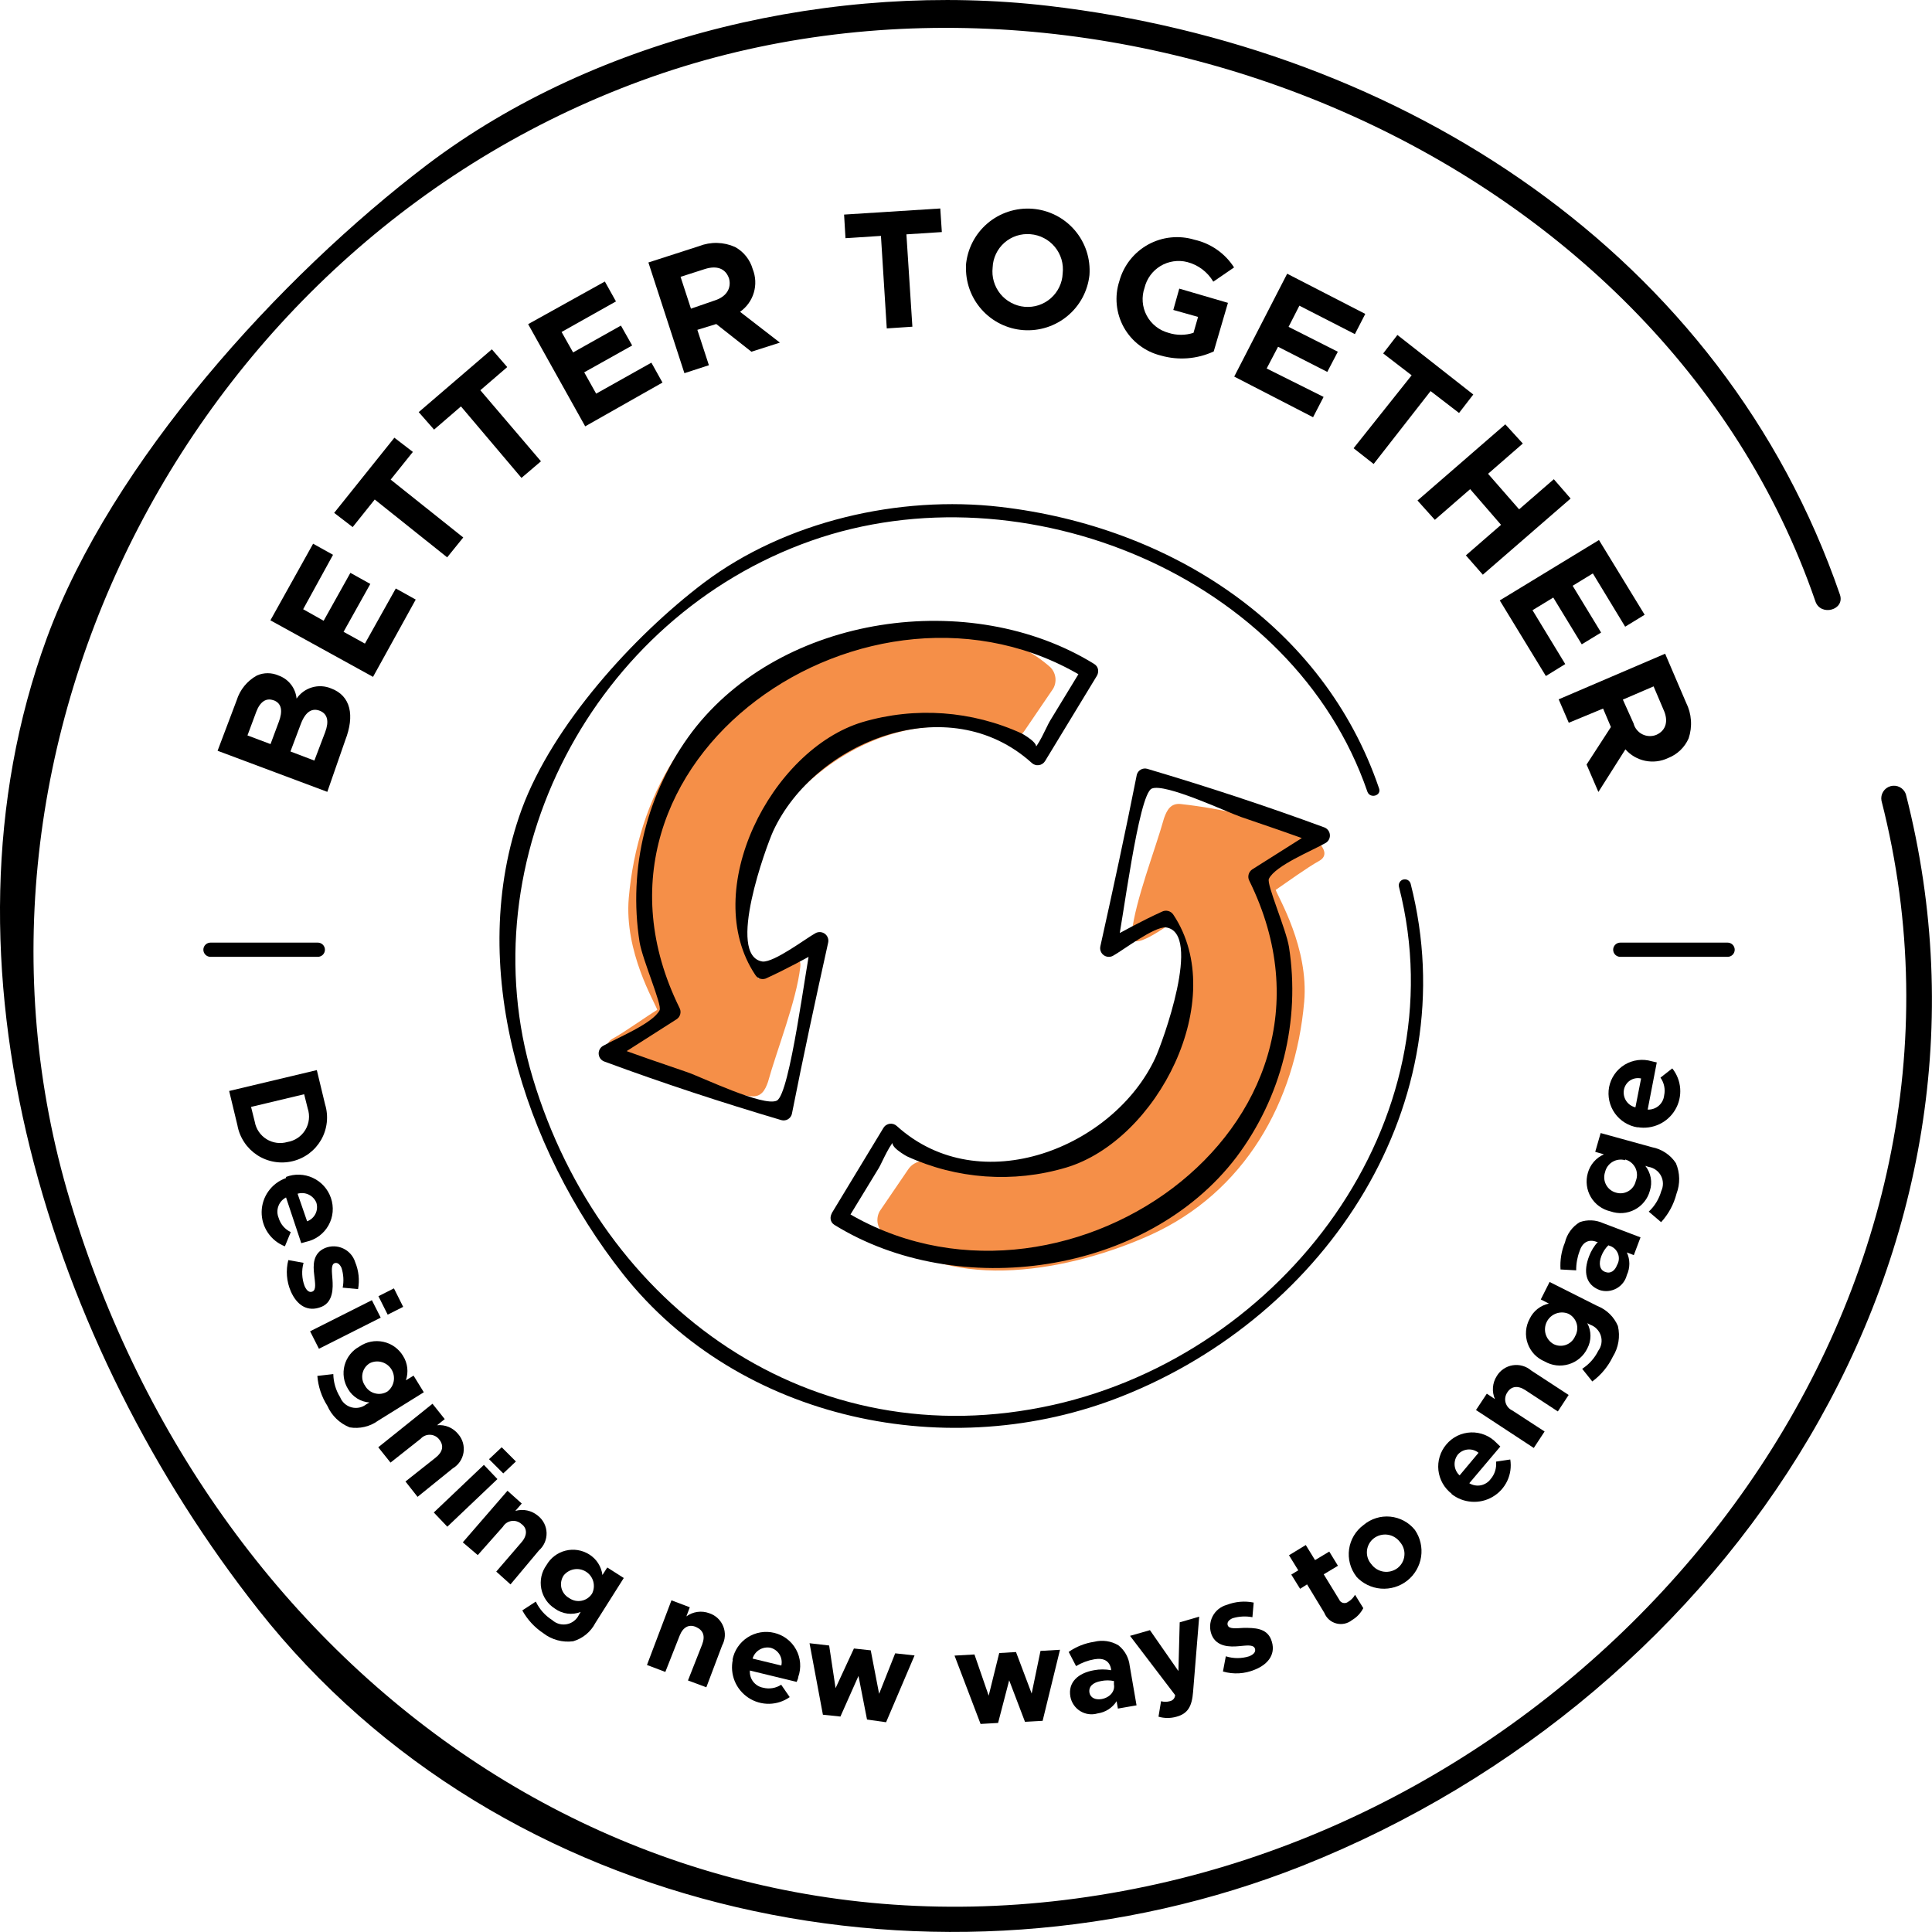 <svg width="77" height="77" viewBox="0 0 77 77" fill="none" xmlns="http://www.w3.org/2000/svg">
<path d="M8.389 38.135H12.666C12.741 38.135 12.813 38.105 12.867 38.052C12.92 37.999 12.95 37.926 12.95 37.851C12.95 37.776 12.92 37.704 12.867 37.651C12.813 37.598 12.741 37.568 12.666 37.568H8.389C8.314 37.568 8.242 37.598 8.189 37.651C8.135 37.704 8.105 37.776 8.105 37.851C8.105 37.926 8.135 37.999 8.189 38.052C8.242 38.105 8.314 38.135 8.389 38.135Z" fill="black"/>
<path d="M64.577 38.135H68.853C68.929 38.135 69.001 38.105 69.054 38.052C69.107 37.999 69.137 37.926 69.137 37.851C69.137 37.776 69.107 37.704 69.054 37.651C69.001 37.598 68.929 37.568 68.853 37.568H64.577C64.501 37.568 64.429 37.598 64.376 37.651C64.323 37.704 64.293 37.776 64.293 37.851C64.293 37.926 64.323 37.999 64.376 38.052C64.429 38.105 64.501 38.135 64.577 38.135Z" fill="black"/>
<path d="M8.672 29.922L9.432 27.911C9.563 27.488 9.854 27.132 10.243 26.92C10.377 26.861 10.522 26.831 10.668 26.831C10.815 26.831 10.96 26.861 11.094 26.92V26.92C11.291 26.988 11.464 27.111 11.593 27.275C11.722 27.439 11.801 27.636 11.82 27.843C11.967 27.628 12.184 27.47 12.434 27.396C12.684 27.322 12.952 27.336 13.193 27.436V27.436C13.987 27.73 14.14 28.523 13.76 29.503L13.045 31.559L8.672 29.922ZM10.901 27.911C10.612 27.804 10.368 27.962 10.215 28.364L9.863 29.31L10.782 29.656L11.111 28.772C11.27 28.353 11.236 28.036 10.912 27.911H10.901ZM11.99 28.852L11.576 29.95L12.529 30.313L12.96 29.18C13.119 28.755 13.062 28.45 12.739 28.325C12.438 28.212 12.177 28.359 11.99 28.852Z" fill="black"/>
<path d="M10.777 24.723L12.479 21.67L13.273 22.112L12.082 24.281L12.899 24.74L13.965 22.831L14.759 23.273L13.693 25.181L14.544 25.651L15.774 23.454L16.569 23.896L14.867 26.977L10.777 24.723Z" fill="black"/>
<path d="M14.935 19.908L14.056 21.007L13.318 20.441L15.718 17.445L16.455 18.011L15.57 19.115L18.463 21.421L17.822 22.213L14.935 19.908Z" fill="black"/>
<path d="M18.372 16.198L17.3 17.122L16.688 16.425L19.603 13.922L20.216 14.63L19.144 15.553L21.56 18.385L20.783 19.047L18.372 16.198Z" fill="black"/>
<path d="M21.049 12.919L24.106 11.22L24.549 12.013L22.382 13.231L22.841 14.046L24.747 12.976L25.195 13.769L23.284 14.839L23.76 15.689L25.961 14.454L26.403 15.247L23.323 16.992L21.049 12.919Z" fill="black"/>
<path d="M25.842 10.461L27.861 9.81C28.09 9.72 28.336 9.676 28.582 9.682C28.828 9.688 29.071 9.743 29.296 9.844C29.466 9.937 29.616 10.063 29.737 10.215C29.858 10.367 29.947 10.541 30 10.727V10.727C30.119 11.026 30.135 11.356 30.043 11.665C29.952 11.973 29.758 12.242 29.495 12.427L31.083 13.655L29.948 14.018L28.547 12.914L27.793 13.146L28.253 14.556L27.277 14.873L25.842 10.461ZM28.491 11.973C28.962 11.82 29.154 11.481 29.058 11.107C28.922 10.693 28.564 10.574 28.094 10.722L27.124 11.033L27.538 12.302L28.491 11.973Z" fill="black"/>
<path d="M35.11 9.402L33.697 9.493L33.641 8.552L37.475 8.309L37.537 9.249L36.125 9.34L36.363 13.021L35.342 13.089L35.11 9.402Z" fill="black"/>
<path d="M38.496 10.591C38.546 9.939 38.853 9.334 39.349 8.908C39.846 8.482 40.492 8.271 41.145 8.32C41.798 8.37 42.404 8.676 42.831 9.172C43.258 9.668 43.469 10.313 43.42 10.965V10.965C43.35 11.602 43.036 12.186 42.542 12.595C42.049 13.004 41.416 13.205 40.776 13.156C40.137 13.107 39.542 12.811 39.118 12.331C38.693 11.851 38.472 11.225 38.502 10.586L38.496 10.591ZM42.353 10.897C42.375 10.709 42.359 10.519 42.306 10.338C42.252 10.157 42.163 9.988 42.042 9.842C41.922 9.696 41.774 9.576 41.606 9.489C41.438 9.401 41.254 9.349 41.066 9.334C40.879 9.318 40.691 9.34 40.513 9.398C40.334 9.457 40.17 9.551 40.029 9.675C39.889 9.799 39.775 9.95 39.695 10.119C39.614 10.288 39.569 10.472 39.562 10.659C39.541 10.846 39.556 11.036 39.609 11.217C39.662 11.398 39.75 11.566 39.869 11.713C39.988 11.859 40.135 11.98 40.302 12.068C40.468 12.157 40.651 12.211 40.839 12.228C41.027 12.244 41.216 12.222 41.395 12.164C41.574 12.105 41.739 12.01 41.881 11.886C42.022 11.761 42.137 11.61 42.218 11.44C42.3 11.27 42.346 11.085 42.353 10.897V10.897Z" fill="black"/>
<path d="M44.612 11.203C44.696 10.896 44.841 10.609 45.038 10.358C45.236 10.108 45.481 9.9 45.76 9.746C46.04 9.593 46.347 9.496 46.664 9.464C46.981 9.431 47.302 9.462 47.607 9.555C48.258 9.702 48.824 10.098 49.184 10.659L48.356 11.226C48.127 10.838 47.754 10.557 47.318 10.444C47.139 10.398 46.952 10.389 46.769 10.416C46.586 10.443 46.41 10.506 46.252 10.601C46.094 10.697 45.956 10.822 45.847 10.971C45.738 11.12 45.659 11.29 45.616 11.469V11.469C45.553 11.649 45.529 11.84 45.543 12.03C45.558 12.221 45.611 12.406 45.701 12.574C45.79 12.743 45.914 12.891 46.063 13.01C46.212 13.129 46.385 13.215 46.569 13.265C46.893 13.37 47.243 13.37 47.567 13.265L47.749 12.63L46.762 12.353L47 11.503L48.94 12.07L48.373 14.007C47.714 14.312 46.967 14.371 46.268 14.171C45.958 14.095 45.667 13.957 45.413 13.763C45.158 13.57 44.947 13.326 44.791 13.048C44.636 12.769 44.54 12.462 44.509 12.144C44.478 11.827 44.513 11.506 44.612 11.203Z" fill="black"/>
<path d="M51.3 10.909L54.413 12.511L53.999 13.316L51.787 12.183L51.356 13.027L53.319 14.018L52.899 14.822L50.937 13.82L50.483 14.686L52.752 15.819L52.332 16.629L49.19 15.009L51.3 10.909Z" fill="black"/>
<path d="M56.261 14.958L55.127 14.086L55.694 13.35L58.718 15.723L58.15 16.459L57.016 15.587L54.747 18.492L53.947 17.864L56.261 14.958Z" fill="black"/>
<path d="M59.994 16.912L60.692 17.677L59.307 18.883L60.544 20.299L61.928 19.099L62.597 19.869L59.098 22.905L58.423 22.134L59.824 20.917L58.593 19.495L57.186 20.718L56.494 19.948L59.994 16.912Z" fill="black"/>
<path d="M63.727 21.523L65.548 24.502L64.771 24.977L63.483 22.854L62.678 23.346L63.812 25.21L63.041 25.68L61.906 23.816L61.078 24.32L62.383 26.467L61.611 26.943L59.773 23.93L63.727 21.523Z" fill="black"/>
<path d="M66.364 26.054L67.198 28.002C67.309 28.221 67.375 28.46 67.392 28.705C67.41 28.95 67.378 29.197 67.3 29.429C67.142 29.788 66.848 30.069 66.483 30.211V30.211C66.2 30.346 65.881 30.385 65.574 30.323C65.267 30.261 64.989 30.1 64.781 29.865L63.704 31.564L63.233 30.471L64.203 28.976L63.891 28.24L62.524 28.806L62.121 27.872L66.364 26.054ZM65.105 28.829C65.128 28.922 65.172 29.009 65.232 29.084C65.292 29.159 65.368 29.221 65.454 29.264C65.54 29.308 65.634 29.332 65.731 29.336C65.827 29.34 65.923 29.324 66.012 29.288V29.288C66.409 29.112 66.5 28.721 66.302 28.291L65.904 27.356L64.679 27.883L65.105 28.829Z" fill="black"/>
<path d="M12.627 42.649L12.956 44.014C13.028 44.247 13.051 44.493 13.024 44.736C12.997 44.979 12.921 45.213 12.8 45.426C12.678 45.638 12.515 45.823 12.32 45.97C12.124 46.117 11.9 46.222 11.663 46.279V46.279C11.423 46.337 11.175 46.346 10.932 46.304C10.69 46.263 10.458 46.172 10.252 46.038C10.046 45.903 9.869 45.728 9.734 45.523C9.598 45.319 9.505 45.088 9.462 44.846L9.133 43.481L12.627 42.649ZM12.122 43.611L10.006 44.116L10.154 44.71C10.179 44.852 10.234 44.987 10.315 45.106C10.396 45.225 10.501 45.326 10.623 45.402C10.746 45.478 10.883 45.527 11.026 45.546C11.169 45.566 11.314 45.555 11.453 45.515V45.515C11.6 45.491 11.74 45.436 11.863 45.353C11.987 45.27 12.091 45.161 12.168 45.034C12.245 44.907 12.294 44.764 12.31 44.616C12.327 44.469 12.311 44.319 12.264 44.178L12.122 43.611Z" fill="black"/>
<path d="M11.395 46.908C11.567 46.842 11.751 46.81 11.935 46.817C12.12 46.823 12.301 46.866 12.468 46.944C12.636 47.022 12.786 47.132 12.909 47.269C13.033 47.406 13.127 47.566 13.187 47.74C13.25 47.919 13.274 48.11 13.258 48.299C13.242 48.488 13.185 48.671 13.092 48.837C13 49.002 12.873 49.146 12.72 49.259C12.567 49.372 12.392 49.451 12.206 49.491L12.007 49.547L11.4 47.724C11.258 47.798 11.148 47.923 11.094 48.074C11.039 48.225 11.043 48.391 11.105 48.539C11.142 48.662 11.203 48.776 11.286 48.874C11.369 48.971 11.472 49.05 11.588 49.105L11.355 49.672C11.079 49.565 10.842 49.376 10.676 49.13C10.51 48.885 10.424 48.595 10.428 48.299C10.432 48.003 10.527 47.715 10.7 47.475C10.873 47.234 11.115 47.052 11.395 46.953V46.908ZM12.24 48.675C12.385 48.622 12.504 48.516 12.573 48.378C12.642 48.24 12.654 48.08 12.609 47.933C12.55 47.791 12.441 47.677 12.303 47.611C12.165 47.545 12.007 47.532 11.86 47.576L12.24 48.675Z" fill="black"/>
<path d="M11.491 50.221L12.098 50.329C12.014 50.633 12.028 50.956 12.138 51.252C12.229 51.462 12.342 51.524 12.456 51.473C12.609 51.405 12.558 51.133 12.524 50.822C12.473 50.419 12.467 49.949 12.955 49.74C13.07 49.693 13.195 49.67 13.32 49.673C13.445 49.676 13.568 49.706 13.681 49.759C13.794 49.812 13.895 49.888 13.977 49.983C14.059 50.077 14.12 50.187 14.157 50.306C14.297 50.645 14.336 51.016 14.271 51.377L13.658 51.32C13.708 51.06 13.692 50.791 13.613 50.538C13.539 50.363 13.426 50.306 13.329 50.346C13.187 50.408 13.227 50.674 13.25 50.992C13.273 51.309 13.29 51.881 12.824 52.079C12.257 52.317 11.826 52.011 11.588 51.462C11.42 51.07 11.386 50.634 11.491 50.221V50.221Z" fill="black"/>
<path d="M14.821 51.819L15.173 52.515L12.711 53.755L12.359 53.059L14.821 51.819ZM15.7 51.348L16.069 52.085L15.451 52.396L15.082 51.66L15.7 51.348Z" fill="black"/>
<path d="M12.648 54.837L13.284 54.764C13.29 55.09 13.384 55.409 13.556 55.687C13.595 55.785 13.656 55.872 13.735 55.942C13.814 56.012 13.909 56.063 14.011 56.09C14.113 56.117 14.22 56.12 14.323 56.098C14.426 56.076 14.523 56.03 14.605 55.964L14.725 55.897C14.55 55.883 14.381 55.828 14.233 55.735C14.085 55.642 13.961 55.515 13.874 55.364C13.787 55.224 13.729 55.068 13.705 54.905C13.681 54.742 13.69 54.576 13.732 54.416C13.775 54.257 13.85 54.108 13.952 53.979C14.054 53.85 14.182 53.743 14.327 53.665V53.665C14.464 53.571 14.619 53.506 14.782 53.473C14.945 53.441 15.114 53.443 15.276 53.478C15.439 53.513 15.592 53.58 15.728 53.677C15.863 53.773 15.977 53.897 16.063 54.039C16.154 54.182 16.211 54.344 16.231 54.513C16.25 54.682 16.232 54.852 16.177 55.013L16.483 54.826L16.891 55.489L15.07 56.621C14.909 56.739 14.725 56.823 14.53 56.868C14.335 56.914 14.133 56.921 13.936 56.888C13.537 56.729 13.217 56.42 13.046 56.027C12.817 55.669 12.681 55.26 12.648 54.837V54.837ZM15.439 55.46C15.571 55.36 15.661 55.214 15.691 55.051C15.721 54.889 15.69 54.72 15.603 54.579C15.516 54.438 15.38 54.334 15.221 54.288C15.062 54.241 14.891 54.255 14.742 54.328V54.328C14.667 54.372 14.603 54.431 14.552 54.501C14.502 54.572 14.467 54.651 14.449 54.736C14.431 54.82 14.43 54.908 14.447 54.992C14.464 55.077 14.499 55.157 14.549 55.228C14.591 55.303 14.648 55.368 14.716 55.42C14.784 55.473 14.862 55.511 14.945 55.532C15.028 55.554 15.114 55.559 15.199 55.547C15.284 55.534 15.366 55.505 15.439 55.46V55.46Z" fill="black"/>
<path d="M17.237 55.947L17.725 56.559L17.419 56.803C17.578 56.787 17.739 56.811 17.887 56.873C18.035 56.936 18.164 57.034 18.264 57.159C18.351 57.259 18.414 57.376 18.45 57.503C18.486 57.63 18.494 57.763 18.473 57.894C18.452 58.024 18.403 58.148 18.328 58.257C18.254 58.366 18.156 58.457 18.043 58.524L16.642 59.657L16.16 59.045L17.362 58.094C17.651 57.867 17.697 57.613 17.509 57.375C17.467 57.318 17.412 57.271 17.349 57.238C17.287 57.205 17.217 57.186 17.146 57.183C17.075 57.18 17.004 57.192 16.939 57.219C16.873 57.247 16.814 57.288 16.767 57.341L15.564 58.292L15.076 57.681L17.237 55.947Z" fill="black"/>
<path d="M19.286 58.383L19.825 58.949L17.828 60.847L17.289 60.28L19.286 58.383ZM19.995 57.681L20.562 58.247L20.057 58.723L19.49 58.156L19.995 57.681Z" fill="black"/>
<path d="M20.226 59.414L20.794 59.923L20.538 60.218C20.693 60.173 20.856 60.167 21.014 60.201C21.171 60.235 21.317 60.307 21.44 60.41C21.544 60.492 21.628 60.596 21.688 60.713C21.747 60.831 21.78 60.96 21.784 61.092C21.788 61.224 21.762 61.355 21.71 61.476C21.657 61.597 21.579 61.705 21.48 61.792L20.346 63.146L19.778 62.636L20.782 61.47C21.026 61.192 21.015 60.903 20.782 60.739C20.73 60.691 20.667 60.656 20.599 60.635C20.53 60.614 20.459 60.608 20.388 60.619C20.318 60.629 20.25 60.655 20.191 60.694C20.131 60.734 20.082 60.786 20.045 60.847L19.041 61.979L18.445 61.47L20.226 59.414Z" fill="black"/>
<path d="M20.816 64.183L21.355 63.831C21.498 64.134 21.725 64.389 22.008 64.568C22.086 64.639 22.179 64.691 22.281 64.72C22.383 64.748 22.49 64.752 22.594 64.732C22.698 64.712 22.795 64.667 22.878 64.602C22.962 64.537 23.029 64.454 23.074 64.358L23.142 64.245C22.974 64.311 22.793 64.333 22.615 64.31C22.436 64.287 22.267 64.22 22.121 64.115C21.98 64.027 21.858 63.911 21.764 63.774C21.67 63.637 21.605 63.482 21.573 63.319C21.541 63.156 21.543 62.988 21.578 62.826C21.614 62.664 21.683 62.511 21.781 62.376C21.862 62.234 21.971 62.109 22.102 62.011C22.232 61.912 22.382 61.84 22.541 61.801C22.7 61.761 22.865 61.754 23.027 61.78C23.189 61.806 23.344 61.864 23.482 61.951C23.626 62.04 23.748 62.16 23.839 62.302C23.93 62.444 23.989 62.605 24.01 62.772L24.203 62.472L24.861 62.891L23.726 64.687C23.636 64.861 23.512 65.014 23.361 65.139C23.21 65.264 23.035 65.356 22.847 65.412C22.636 65.441 22.422 65.427 22.216 65.371C22.01 65.316 21.818 65.22 21.65 65.089C21.303 64.859 21.017 64.547 20.816 64.183V64.183ZM23.596 63.514C23.672 63.365 23.689 63.193 23.645 63.031C23.601 62.869 23.498 62.73 23.356 62.64C23.214 62.55 23.044 62.516 22.879 62.545C22.713 62.574 22.564 62.663 22.461 62.795V62.795C22.414 62.867 22.382 62.949 22.367 63.034C22.352 63.119 22.356 63.207 22.376 63.291C22.397 63.375 22.435 63.453 22.488 63.522C22.541 63.591 22.607 63.648 22.683 63.69C22.753 63.74 22.834 63.776 22.919 63.795C23.004 63.813 23.091 63.815 23.177 63.798C23.262 63.782 23.344 63.748 23.416 63.699C23.488 63.65 23.549 63.587 23.596 63.514V63.514Z" fill="black"/>
<path d="M26.761 63.781L27.492 64.058L27.356 64.421C27.486 64.326 27.638 64.265 27.797 64.243C27.957 64.221 28.119 64.239 28.27 64.296C28.395 64.337 28.51 64.405 28.606 64.496C28.702 64.586 28.777 64.697 28.826 64.82C28.875 64.942 28.896 65.074 28.888 65.206C28.88 65.337 28.843 65.466 28.78 65.582L28.151 67.247L27.419 66.975L27.986 65.536C28.116 65.191 28.02 64.97 27.742 64.845C27.464 64.721 27.22 64.845 27.084 65.197L26.517 66.635L25.785 66.358L26.761 63.781Z" fill="black"/>
<path d="M29.194 66.148C29.229 65.967 29.3 65.794 29.404 65.641C29.507 65.488 29.64 65.358 29.796 65.258C29.951 65.158 30.125 65.09 30.308 65.059C30.49 65.028 30.676 65.034 30.856 65.078C31.04 65.121 31.213 65.202 31.363 65.317C31.513 65.431 31.638 65.576 31.728 65.742C31.819 65.907 31.873 66.09 31.888 66.278C31.903 66.466 31.878 66.656 31.815 66.833C31.815 66.896 31.775 66.964 31.752 67.032L29.886 66.579C29.874 66.738 29.921 66.896 30.018 67.022C30.116 67.149 30.256 67.235 30.414 67.264C30.535 67.295 30.662 67.301 30.787 67.28C30.91 67.26 31.029 67.214 31.134 67.145L31.474 67.638C31.235 67.807 30.95 67.9 30.657 67.905C30.364 67.91 30.076 67.827 29.831 67.666C29.586 67.505 29.395 67.274 29.283 67.004C29.172 66.733 29.145 66.434 29.206 66.148H29.194ZM31.14 66.38C31.174 66.229 31.148 66.071 31.068 65.939C30.988 65.807 30.859 65.711 30.709 65.672C30.557 65.642 30.4 65.669 30.268 65.749C30.135 65.829 30.038 65.955 29.994 66.103L31.14 66.38Z" fill="black"/>
<path d="M32.264 65.491L33.046 65.582L33.302 67.281L34.033 65.701L34.703 65.774L35.037 67.507L35.678 65.893L36.45 65.978L35.315 68.64L34.555 68.532L34.215 66.794L33.495 68.413L32.797 68.34L32.264 65.491Z" fill="black"/>
<path d="M38.043 65.984L38.837 65.939L39.404 67.581L39.824 65.882L40.493 65.842L41.117 67.496L41.469 65.797L42.246 65.752L41.554 68.584L40.851 68.623L40.221 66.969L39.779 68.668L39.081 68.708L38.043 65.984Z" fill="black"/>
<path d="M42.66 67.621C42.558 67.054 42.961 66.68 43.602 66.567C43.826 66.525 44.057 66.525 44.282 66.567V66.522C44.225 66.205 43.998 66.063 43.613 66.131C43.356 66.176 43.11 66.268 42.887 66.403L42.592 65.837C42.895 65.626 43.242 65.489 43.607 65.434C43.77 65.393 43.94 65.384 44.106 65.408C44.273 65.432 44.433 65.489 44.577 65.576C44.702 65.676 44.806 65.799 44.883 65.939C44.959 66.079 45.008 66.233 45.025 66.392L45.297 67.966L44.554 68.096L44.503 67.802C44.419 67.933 44.308 68.045 44.177 68.129C44.046 68.213 43.898 68.267 43.743 68.289C43.628 68.323 43.507 68.332 43.388 68.316C43.269 68.3 43.155 68.259 43.053 68.196C42.95 68.133 42.863 68.049 42.795 67.95C42.727 67.851 42.681 67.739 42.66 67.621ZM44.396 67.133V66.998C44.227 66.963 44.053 66.963 43.885 66.998C43.556 67.054 43.38 67.219 43.42 67.462C43.46 67.666 43.653 67.757 43.902 67.717C44.242 67.655 44.447 67.4 44.396 67.133Z" fill="black"/>
<path d="M47.017 64.658L47.794 64.432L47.55 67.434C47.505 68 47.346 68.295 46.892 68.419C46.657 68.487 46.407 68.487 46.172 68.419L46.274 67.802C46.387 67.833 46.506 67.833 46.62 67.802C46.678 67.792 46.731 67.762 46.77 67.718C46.809 67.674 46.832 67.617 46.835 67.558L45.037 65.197L45.831 64.97L46.966 66.601L47.017 64.658Z" fill="black"/>
<path d="M48.741 66.618L48.855 66.012C49.157 66.107 49.482 66.107 49.785 66.012C49.995 65.927 50.057 65.814 50.012 65.695C49.944 65.536 49.677 65.582 49.359 65.61C49.042 65.638 48.486 65.65 48.288 65.151C48.243 65.034 48.223 64.908 48.23 64.782C48.237 64.657 48.27 64.534 48.327 64.422C48.384 64.31 48.464 64.211 48.562 64.132C48.66 64.053 48.773 63.995 48.894 63.962C49.236 63.83 49.608 63.798 49.966 63.871L49.915 64.454C49.653 64.404 49.383 64.418 49.127 64.494C48.951 64.568 48.894 64.681 48.934 64.783C48.991 64.93 49.257 64.896 49.575 64.879C49.983 64.879 50.466 64.879 50.653 65.327C50.885 65.893 50.562 66.324 50.012 66.544C49.609 66.713 49.161 66.739 48.741 66.618V66.618Z" fill="black"/>
<path d="M52.78 64.279L52.093 63.146L51.816 63.322L51.464 62.755L51.742 62.585L51.373 61.985L52.042 61.577L52.411 62.178L52.978 61.838L53.324 62.404L52.757 62.744L53.37 63.746C53.383 63.78 53.404 63.809 53.431 63.833C53.458 63.857 53.49 63.874 53.524 63.883C53.559 63.892 53.595 63.894 53.63 63.887C53.666 63.88 53.699 63.865 53.727 63.843C53.844 63.776 53.94 63.678 54.005 63.56L54.334 64.092C54.233 64.29 54.078 64.455 53.886 64.568C53.799 64.638 53.698 64.687 53.589 64.71C53.48 64.734 53.367 64.731 53.26 64.703C53.152 64.675 53.052 64.622 52.969 64.548C52.886 64.475 52.821 64.382 52.78 64.279V64.279Z" fill="black"/>
<path d="M54.055 62.829C53.937 62.676 53.851 62.501 53.802 62.315C53.753 62.128 53.741 61.934 53.768 61.743C53.795 61.552 53.86 61.369 53.959 61.203C54.058 61.037 54.188 60.893 54.344 60.779C54.49 60.655 54.66 60.562 54.843 60.505C55.026 60.447 55.219 60.428 55.41 60.446C55.601 60.465 55.786 60.521 55.955 60.612C56.123 60.703 56.272 60.827 56.392 60.977V60.977C56.606 61.289 56.694 61.672 56.638 62.046C56.581 62.421 56.384 62.76 56.087 62.996C55.789 63.231 55.413 63.344 55.035 63.314C54.657 63.283 54.304 63.109 54.049 62.829H54.055ZM55.796 61.458C55.738 61.379 55.664 61.313 55.58 61.263C55.496 61.212 55.402 61.179 55.305 61.166C55.208 61.152 55.109 61.158 55.014 61.183C54.919 61.208 54.83 61.251 54.752 61.311C54.675 61.37 54.611 61.445 54.565 61.53C54.518 61.615 54.489 61.709 54.48 61.806C54.471 61.902 54.482 62 54.512 62.092C54.542 62.184 54.591 62.269 54.656 62.342C54.714 62.421 54.787 62.488 54.871 62.539C54.955 62.59 55.048 62.623 55.145 62.638C55.243 62.652 55.342 62.647 55.437 62.622C55.532 62.598 55.621 62.554 55.7 62.495C55.777 62.435 55.841 62.36 55.888 62.274C55.935 62.189 55.964 62.094 55.972 61.997C55.982 61.9 55.971 61.802 55.94 61.71C55.91 61.617 55.861 61.531 55.796 61.458V61.458Z" fill="black"/>
<path d="M57.855 59.533C57.709 59.42 57.587 59.28 57.496 59.119C57.406 58.959 57.349 58.782 57.328 58.599C57.308 58.416 57.325 58.23 57.379 58.054C57.432 57.878 57.521 57.714 57.64 57.573C57.761 57.427 57.912 57.308 58.082 57.224C58.253 57.141 58.44 57.095 58.63 57.089C58.819 57.083 59.008 57.118 59.184 57.19C59.359 57.263 59.518 57.372 59.648 57.511L59.795 57.652L58.559 59.114C58.695 59.197 58.858 59.227 59.016 59.197C59.173 59.166 59.314 59.078 59.409 58.949C59.491 58.854 59.552 58.743 59.589 58.623C59.626 58.503 59.638 58.377 59.625 58.253L60.192 58.168C60.239 58.458 60.197 58.755 60.072 59.021C59.946 59.287 59.743 59.509 59.489 59.657C59.235 59.806 58.941 59.874 58.648 59.852C58.354 59.831 58.074 59.722 57.844 59.538L57.855 59.533ZM58.927 57.901C58.808 57.804 58.656 57.757 58.502 57.77C58.349 57.783 58.206 57.854 58.105 57.969C58.008 58.091 57.962 58.245 57.974 58.399C57.987 58.554 58.058 58.698 58.173 58.802L58.927 57.901Z" fill="black"/>
<path d="M58.826 56.197L59.257 55.545L59.581 55.761C59.516 55.613 59.489 55.453 59.502 55.293C59.515 55.133 59.567 54.978 59.654 54.843C59.722 54.729 59.814 54.632 59.924 54.558C60.034 54.483 60.158 54.434 60.289 54.413C60.42 54.392 60.554 54.4 60.681 54.436C60.809 54.472 60.927 54.536 61.027 54.622L62.519 55.596L62.088 56.253L60.8 55.409C60.494 55.206 60.233 55.245 60.074 55.494C60.034 55.553 60.007 55.62 59.995 55.69C59.983 55.76 59.986 55.832 60.005 55.9C60.024 55.969 60.058 56.032 60.104 56.087C60.15 56.141 60.208 56.184 60.273 56.214L61.56 57.052L61.129 57.709L58.826 56.197Z" fill="black"/>
<path d="M63.461 55.058L63.058 54.554C63.333 54.377 63.555 54.128 63.699 53.835C63.762 53.75 63.804 53.652 63.822 53.548C63.84 53.444 63.833 53.337 63.802 53.237C63.771 53.136 63.717 53.044 63.644 52.968C63.571 52.891 63.481 52.833 63.382 52.798L63.262 52.736C63.345 52.891 63.388 53.064 63.388 53.24C63.388 53.416 63.345 53.589 63.262 53.744C63.189 53.894 63.086 54.027 62.959 54.135C62.832 54.243 62.684 54.324 62.524 54.372C62.364 54.42 62.196 54.435 62.031 54.416C61.865 54.397 61.705 54.343 61.561 54.26V54.26C61.404 54.194 61.263 54.096 61.146 53.973C61.03 53.849 60.941 53.702 60.885 53.542C60.828 53.382 60.807 53.212 60.821 53.043C60.834 52.874 60.884 52.709 60.965 52.56C61.038 52.407 61.144 52.273 61.277 52.168C61.41 52.063 61.565 51.99 61.731 51.954L61.408 51.79L61.759 51.093L63.665 52.051C63.848 52.123 64.014 52.231 64.154 52.368C64.294 52.505 64.406 52.669 64.482 52.849C64.53 53.057 64.537 53.271 64.502 53.481C64.467 53.691 64.391 53.892 64.278 54.073C64.09 54.463 63.81 54.801 63.461 55.058V55.058ZM62.514 52.362C62.356 52.295 62.179 52.291 62.018 52.35C61.857 52.409 61.725 52.526 61.648 52.679C61.571 52.832 61.554 53.008 61.602 53.172C61.651 53.336 61.759 53.476 61.907 53.563V53.563C61.983 53.604 62.067 53.628 62.154 53.635C62.24 53.641 62.327 53.63 62.408 53.601C62.49 53.572 62.565 53.527 62.628 53.467C62.691 53.408 62.741 53.337 62.775 53.257C62.819 53.182 62.847 53.098 62.858 53.012C62.869 52.925 62.862 52.837 62.838 52.753C62.813 52.669 62.772 52.592 62.716 52.524C62.66 52.457 62.592 52.402 62.514 52.362V52.362Z" fill="black"/>
<path d="M63.755 51.416C63.188 51.201 63.097 50.674 63.335 50.063C63.414 49.854 63.532 49.662 63.681 49.496H63.636C63.335 49.377 63.069 49.496 62.955 49.864C62.862 50.108 62.816 50.368 62.819 50.629L62.195 50.595C62.17 50.228 62.23 49.859 62.371 49.519C62.41 49.352 62.483 49.194 62.584 49.055C62.685 48.916 62.813 48.798 62.961 48.709C63.264 48.601 63.598 48.616 63.891 48.749L65.383 49.315L65.116 50.023L64.838 49.916C64.904 50.057 64.938 50.21 64.938 50.366C64.938 50.521 64.904 50.675 64.838 50.816C64.81 50.928 64.759 51.034 64.688 51.126C64.617 51.217 64.528 51.294 64.427 51.35C64.325 51.406 64.213 51.441 64.098 51.453C63.982 51.464 63.865 51.452 63.755 51.416V51.416ZM64.231 49.683L64.101 49.632C63.978 49.752 63.884 49.897 63.823 50.057C63.704 50.369 63.755 50.623 63.987 50.697C64.18 50.771 64.362 50.652 64.447 50.42C64.483 50.358 64.507 50.289 64.516 50.218C64.525 50.146 64.519 50.074 64.499 50.005C64.478 49.936 64.444 49.872 64.398 49.816C64.352 49.761 64.296 49.716 64.231 49.683V49.683Z" fill="black"/>
<path d="M66.204 48.709L65.711 48.29C65.95 48.067 66.122 47.783 66.21 47.469C66.255 47.373 66.278 47.269 66.276 47.164C66.274 47.058 66.248 46.955 66.199 46.861C66.15 46.768 66.08 46.687 65.994 46.626C65.908 46.564 65.809 46.523 65.705 46.506L65.575 46.466C65.684 46.604 65.758 46.766 65.79 46.939C65.821 47.112 65.81 47.29 65.756 47.457C65.713 47.618 65.637 47.768 65.532 47.897C65.428 48.027 65.298 48.134 65.15 48.211C65.003 48.288 64.841 48.334 64.675 48.346C64.509 48.357 64.342 48.334 64.185 48.279V48.279C64.023 48.242 63.87 48.172 63.735 48.075C63.6 47.977 63.487 47.852 63.403 47.709C63.319 47.566 63.264 47.406 63.244 47.241C63.223 47.076 63.237 46.909 63.283 46.749C63.328 46.586 63.408 46.434 63.519 46.306C63.63 46.177 63.769 46.075 63.924 46.007L63.578 45.906L63.794 45.158L65.847 45.724C66.04 45.761 66.222 45.837 66.385 45.946C66.548 46.054 66.687 46.195 66.794 46.359C66.959 46.746 66.967 47.183 66.817 47.576C66.709 47.998 66.499 48.388 66.204 48.709V48.709ZM64.769 46.24C64.686 46.216 64.598 46.21 64.511 46.221C64.425 46.232 64.342 46.261 64.267 46.306C64.192 46.35 64.127 46.41 64.076 46.48C64.025 46.55 63.989 46.63 63.97 46.715C63.942 46.797 63.931 46.884 63.938 46.97C63.944 47.056 63.969 47.14 64.009 47.216C64.049 47.292 64.105 47.36 64.172 47.414C64.24 47.468 64.317 47.508 64.401 47.531V47.531C64.483 47.556 64.57 47.565 64.656 47.555C64.743 47.545 64.826 47.517 64.9 47.473C64.975 47.43 65.04 47.371 65.09 47.301C65.141 47.231 65.177 47.151 65.195 47.066C65.229 46.983 65.246 46.893 65.242 46.803C65.239 46.712 65.217 46.623 65.177 46.542C65.136 46.462 65.079 46.39 65.009 46.333C64.939 46.276 64.857 46.234 64.769 46.211V46.24Z" fill="black"/>
<path d="M65.265 44.931C65.084 44.903 64.91 44.838 64.755 44.741C64.599 44.645 64.465 44.518 64.359 44.369C64.253 44.219 64.179 44.05 64.139 43.871C64.1 43.693 64.097 43.508 64.13 43.328C64.165 43.144 64.239 42.969 64.346 42.816C64.453 42.661 64.591 42.532 64.751 42.434C64.912 42.337 65.091 42.275 65.277 42.251C65.463 42.228 65.652 42.243 65.832 42.297L66.031 42.343L65.668 44.223C65.829 44.23 65.986 44.175 66.109 44.07C66.231 43.965 66.308 43.817 66.325 43.657C66.351 43.535 66.351 43.409 66.326 43.287C66.301 43.166 66.25 43.05 66.178 42.949L66.649 42.581C66.833 42.811 66.943 43.091 66.964 43.385C66.985 43.679 66.917 43.972 66.767 44.227C66.618 44.481 66.395 44.684 66.128 44.808C65.86 44.933 65.561 44.974 65.27 44.925L65.265 44.931ZM65.406 42.983C65.331 42.966 65.253 42.964 65.177 42.978C65.101 42.992 65.028 43.021 64.964 43.064C64.9 43.107 64.845 43.163 64.803 43.228C64.761 43.293 64.733 43.365 64.72 43.442C64.695 43.593 64.728 43.749 64.813 43.878C64.898 44.006 65.029 44.097 65.18 44.133L65.406 42.983Z" fill="black"/>
<path d="M54.963 31.423C52.751 24.921 46.642 20.99 39.875 20.203C35.836 19.733 31.31 20.769 28.043 23.233C25.235 25.363 22.03 28.897 20.794 32.25C18.525 38.48 20.873 45.764 24.826 50.771C29.472 56.65 37.873 58.371 44.719 55.647C52.898 52.407 58.457 43.963 56.222 35.223C56.206 35.162 56.165 35.109 56.11 35.077C56.054 35.046 55.989 35.037 55.927 35.053C55.865 35.07 55.813 35.11 55.781 35.166C55.749 35.221 55.74 35.286 55.757 35.348C58.151 44.705 51.157 53.937 41.974 55.993C32.331 58.145 23.981 52.107 21.236 42.971C18.61 34.243 23.652 24.609 32.331 21.551C40.805 18.566 51.542 22.961 54.498 31.553C54.6 31.842 55.065 31.717 54.963 31.423V31.423Z" fill="black"/>
<path d="M73.33 23.698C68.662 10.138 55.928 1.88 41.77 0.232C33.324 -0.748 23.857 1.388 17.016 6.57C11.157 11.028 4.447 18.391 1.866 25.431C-2.905 38.458 2.036 53.693 10.306 64.166C20.011 76.462 37.533 80.058 51.906 74.361C69.007 67.564 80.635 49.916 75.956 31.644C75.912 31.526 75.825 31.428 75.713 31.37C75.601 31.313 75.471 31.299 75.349 31.333C75.227 31.366 75.122 31.444 75.055 31.551C74.988 31.658 74.963 31.786 74.986 31.91C79.989 51.473 65.343 70.781 46.154 75.08C26.041 79.583 8.508 66.947 2.79 47.848C-2.7 29.599 7.844 9.447 25.995 3.059C43.721 -3.172 66.171 6.004 72.354 23.97C72.564 24.576 73.54 24.315 73.33 23.698Z" fill="black"/>
<path d="M24.425 41.391C23.858 41.709 24.561 42.36 25.105 42.558C26.662 43.126 28.28 43.506 29.927 43.691C30.341 43.736 30.494 43.447 30.607 43.124C30.965 41.833 31.742 39.89 31.895 38.542C32.014 37.648 30.443 38.91 30.222 39.007C30.04 38.395 29.28 36.577 29.654 35.144C30.789 31.179 35.571 27.702 39.864 29.395C40.034 29.472 40.226 29.485 40.404 29.433C40.583 29.381 40.738 29.267 40.84 29.112L41.974 27.447C42.052 27.311 42.082 27.155 42.062 27C42.041 26.846 41.971 26.702 41.861 26.592C39.082 24.128 34.306 25.085 31.197 26.484C27.442 28.183 25.412 31.78 25.06 35.784C24.873 37.942 26.104 39.958 26.195 40.247C25.758 40.513 24.901 41.131 24.425 41.391Z" fill="#F58F48"/>
<path d="M52.574 34.312C53.142 34 52.438 33.349 51.894 33.179C50.337 32.612 48.719 32.231 47.072 32.046C46.658 31.995 46.505 32.29 46.392 32.612C46.029 33.91 45.257 35.852 45.104 37.194C44.985 38.095 46.556 36.826 46.806 36.736C46.987 37.342 47.742 39.166 47.373 40.593C46.239 44.557 41.451 48.041 37.163 46.347C36.999 46.267 36.81 46.248 36.633 46.295C36.456 46.342 36.302 46.451 36.199 46.602L35.064 48.267C34.986 48.402 34.955 48.559 34.974 48.713C34.994 48.867 35.063 49.011 35.172 49.123C37.957 51.581 42.733 50.623 45.842 49.224C49.596 47.525 51.627 43.934 51.979 39.925C52.166 37.772 50.935 35.756 50.844 35.467C51.242 35.195 52.092 34.578 52.574 34.312Z" fill="#F58F48"/>
<path d="M33.255 48.817C38.167 51.858 45.705 50.816 49.279 46.115C50.17 44.929 50.814 43.577 51.174 42.138C51.533 40.699 51.601 39.203 51.372 37.738C51.253 37.019 50.47 35.24 50.572 35.025C50.827 34.493 52.325 33.892 52.841 33.592C52.897 33.557 52.942 33.507 52.971 33.447C52.999 33.388 53.01 33.321 53.001 33.255C52.993 33.19 52.966 33.128 52.923 33.077C52.881 33.026 52.825 32.989 52.761 32.969C50.442 32.114 48.093 31.344 45.722 30.641C45.68 30.629 45.636 30.626 45.592 30.631C45.548 30.636 45.505 30.65 45.467 30.672C45.428 30.693 45.395 30.722 45.367 30.757C45.34 30.791 45.32 30.831 45.308 30.874C44.86 33.139 44.361 35.439 43.856 37.71C43.841 37.775 43.844 37.842 43.867 37.905C43.889 37.968 43.928 38.023 43.981 38.063C44.034 38.104 44.097 38.129 44.164 38.134C44.23 38.14 44.297 38.126 44.355 38.095C44.724 37.897 46 36.917 46.471 36.962C47.934 37.178 46.318 41.578 46.046 42.162C44.389 45.73 39.069 47.882 35.745 44.88C35.708 44.845 35.663 44.818 35.614 44.802C35.565 44.786 35.513 44.781 35.462 44.787C35.411 44.794 35.362 44.812 35.319 44.84C35.275 44.867 35.239 44.905 35.212 44.948L33.153 48.347C33.128 48.42 33.129 48.499 33.155 48.572C33.181 48.645 33.231 48.706 33.298 48.746C33.364 48.787 33.442 48.803 33.518 48.793C33.595 48.783 33.666 48.748 33.72 48.692L35.025 46.551C35.149 46.347 35.512 45.458 35.734 45.418C35.166 45.583 36.267 46.149 36.136 46.081C38.129 46.998 40.387 47.159 42.489 46.534C46.136 45.447 49.007 39.822 46.766 36.458C46.718 36.383 46.643 36.329 46.557 36.307C46.471 36.285 46.379 36.297 46.301 36.339C45.513 36.696 44.758 37.115 43.998 37.529L44.497 37.914C44.752 36.747 45.371 31.655 45.904 31.429C46.437 31.202 48.904 32.369 49.466 32.562C50.498 32.913 51.536 33.269 52.563 33.649L52.478 33.026L49.914 34.646C49.839 34.694 49.785 34.768 49.763 34.855C49.741 34.941 49.752 35.032 49.795 35.11C54.656 44.988 42.154 53.518 33.612 48.233C33.227 48.001 32.898 48.59 33.255 48.817Z" fill="black"/>
<path d="M43.607 26.461C38.695 23.426 31.156 24.468 27.583 29.169C26.692 30.355 26.047 31.707 25.688 33.146C25.328 34.584 25.261 36.081 25.49 37.546C25.609 38.265 26.392 40.043 26.29 40.258C26.034 40.791 24.537 41.391 24.021 41.691C23.965 41.727 23.92 41.778 23.892 41.838C23.864 41.898 23.854 41.965 23.863 42.03C23.872 42.096 23.899 42.158 23.942 42.208C23.985 42.258 24.042 42.295 24.106 42.315C26.42 43.17 28.768 43.94 31.139 44.642C31.183 44.654 31.228 44.658 31.272 44.652C31.317 44.647 31.36 44.633 31.399 44.611C31.438 44.588 31.472 44.559 31.5 44.523C31.527 44.488 31.547 44.448 31.559 44.404C32.007 42.139 32.501 39.845 33.005 37.574C33.021 37.509 33.017 37.441 32.995 37.379C32.973 37.316 32.933 37.261 32.88 37.22C32.828 37.18 32.764 37.155 32.698 37.149C32.632 37.144 32.565 37.157 32.506 37.189C32.138 37.387 30.861 38.361 30.391 38.322C28.927 38.101 30.549 33.706 30.816 33.122C32.472 29.554 37.793 27.402 41.117 30.403C41.154 30.439 41.199 30.466 41.248 30.482C41.297 30.498 41.348 30.503 41.4 30.496C41.451 30.49 41.5 30.472 41.543 30.444C41.586 30.416 41.623 30.379 41.65 30.335L43.715 26.937C43.941 26.563 43.352 26.224 43.147 26.597L41.843 28.738C41.718 28.942 41.355 29.831 41.134 29.899C41.701 29.735 40.6 29.169 40.731 29.237C38.738 28.322 36.482 28.159 34.378 28.778C30.731 29.871 27.861 35.495 30.101 38.854C30.147 38.931 30.222 38.987 30.309 39.01C30.395 39.033 30.488 39.022 30.566 38.978C31.355 38.616 32.109 38.203 32.875 37.783L32.364 37.381C32.109 38.514 31.491 43.611 30.958 43.866C30.425 44.121 27.957 42.926 27.396 42.734C26.363 42.383 25.325 42.026 24.304 41.646L24.384 42.269L26.959 40.627C27.035 40.58 27.09 40.505 27.112 40.419C27.134 40.332 27.122 40.24 27.078 40.162C22.217 30.285 34.718 21.755 43.261 27.039C43.635 27.283 43.981 26.694 43.607 26.461Z" fill="black"/>
</svg>
